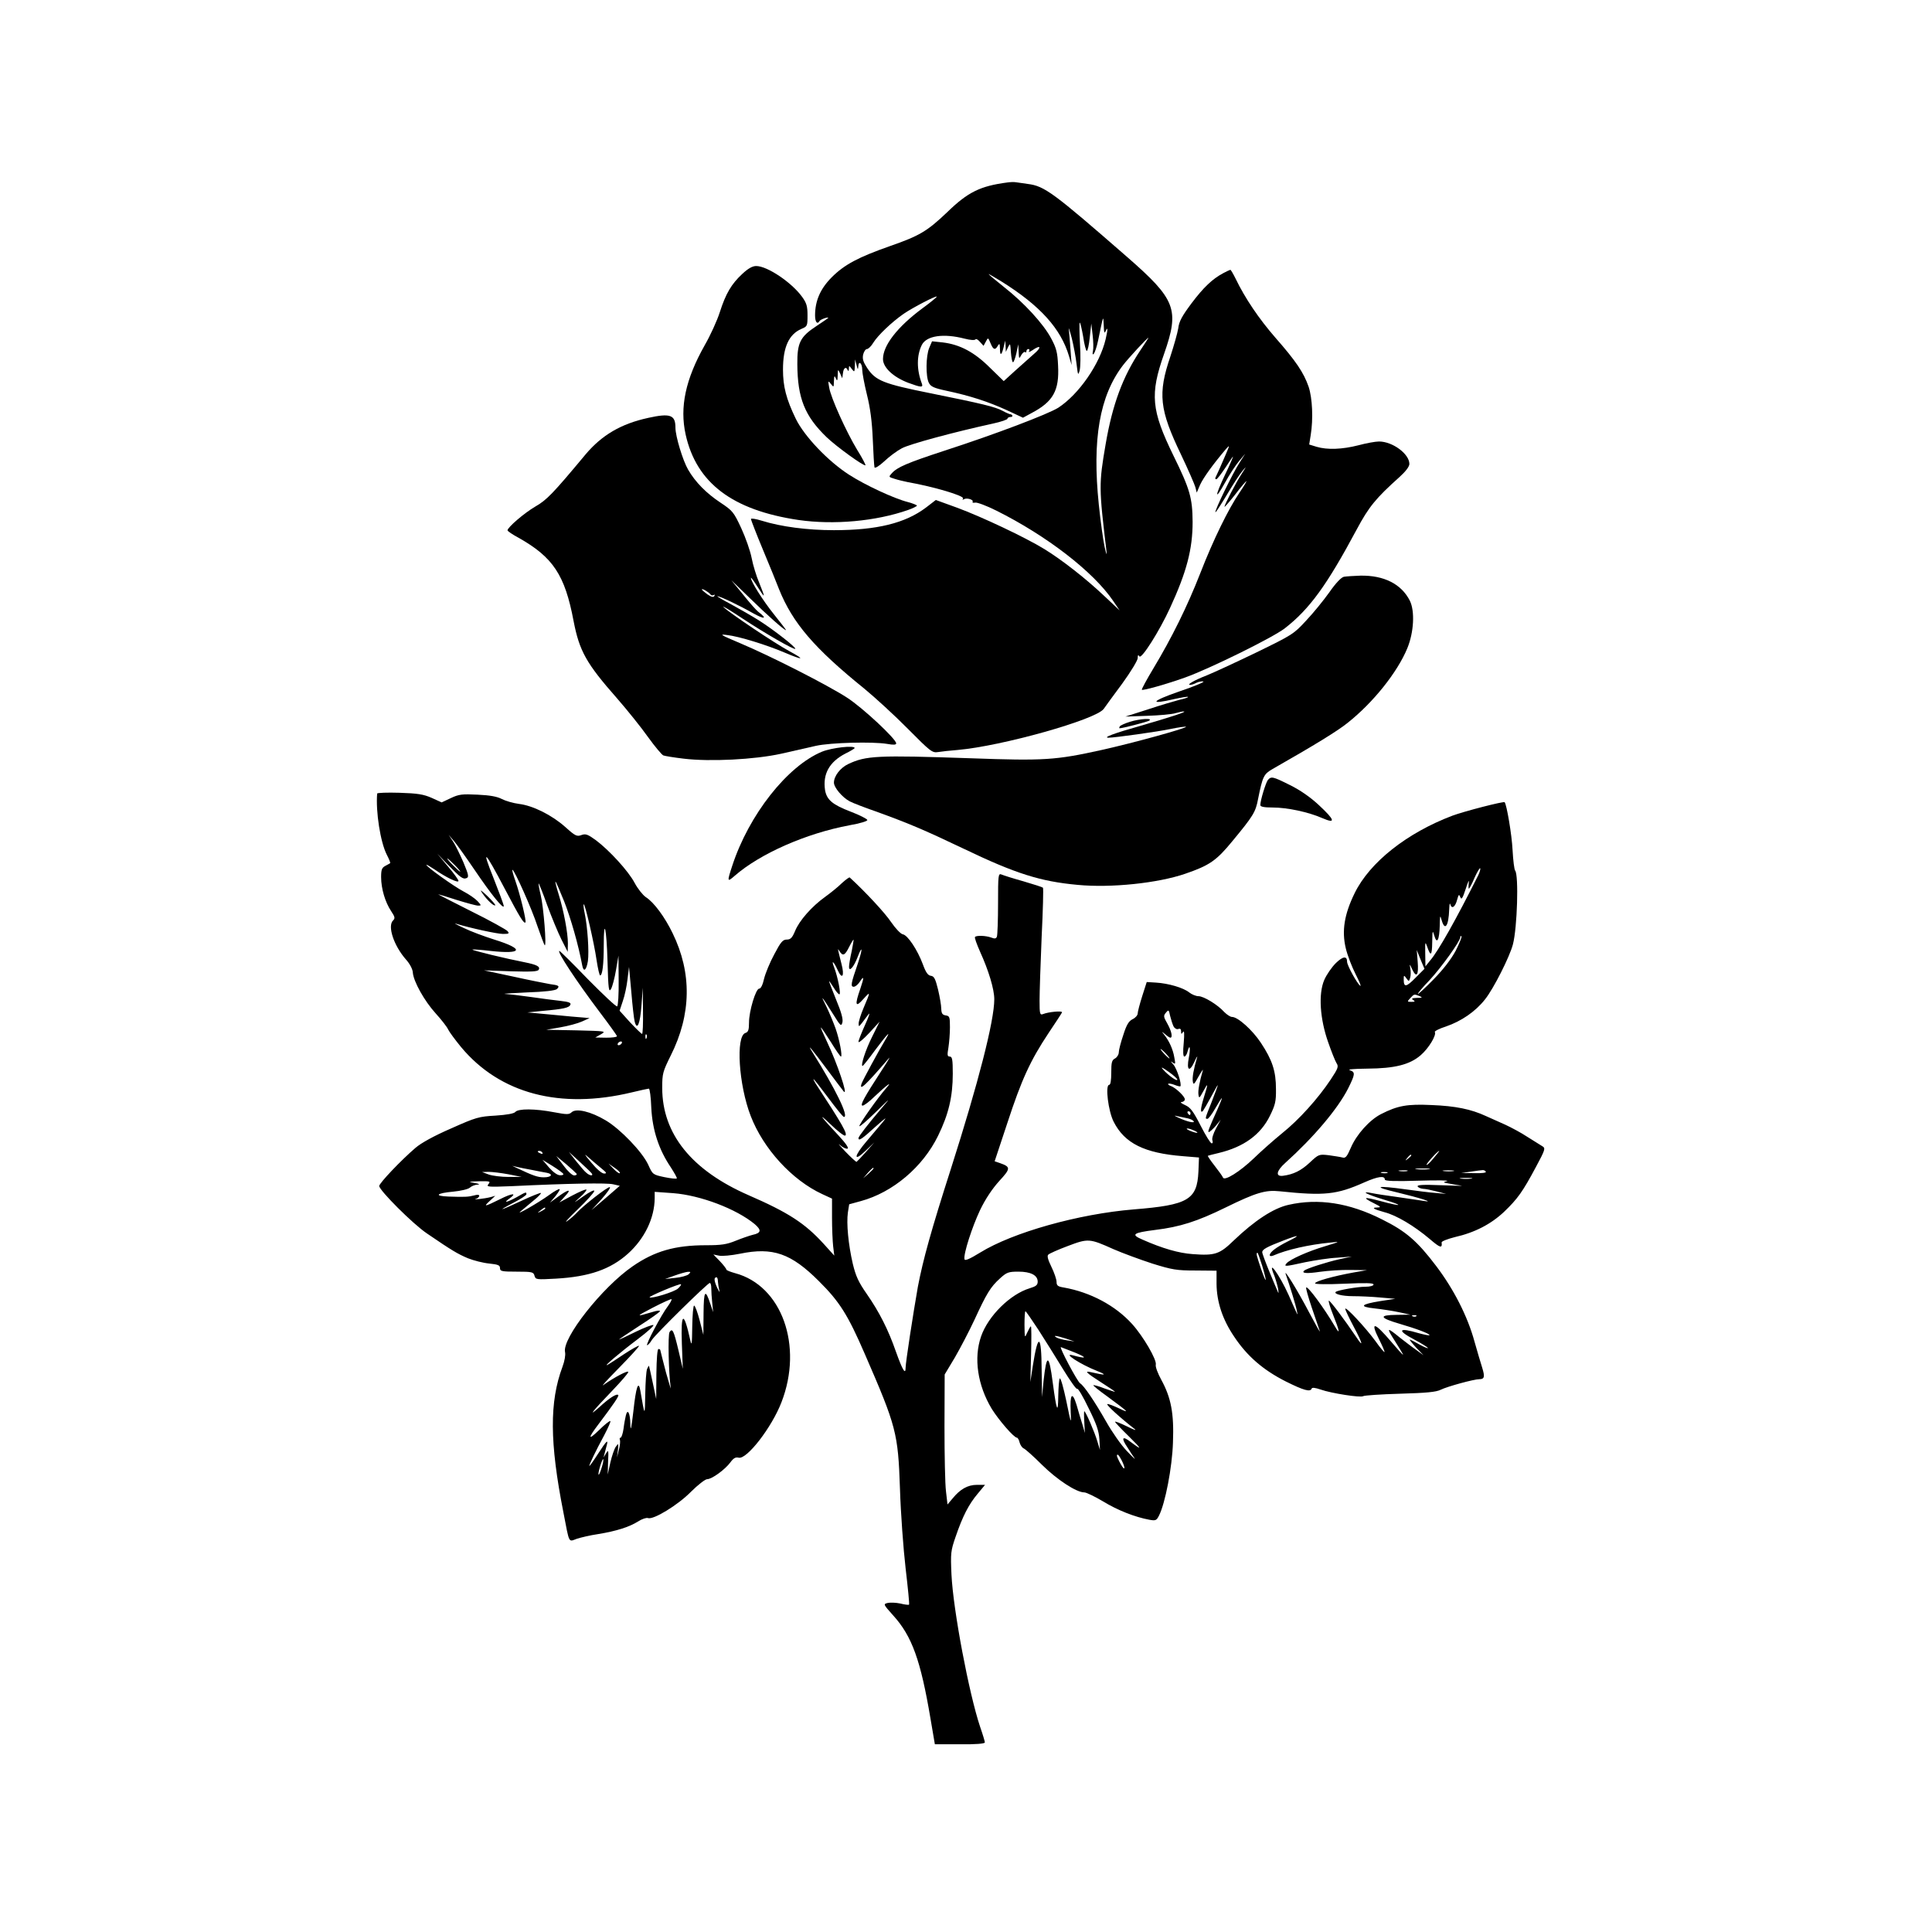 <?xml version="1.0" standalone="no"?>
<!DOCTYPE svg PUBLIC "-//W3C//DTD SVG 20010904//EN"
 "http://www.w3.org/TR/2001/REC-SVG-20010904/DTD/svg10.dtd">
<svg version="1.0" xmlns="http://www.w3.org/2000/svg"
 width="1024pt" height="1024pt" viewBox="0 0 1024 1024"
 preserveAspectRatio="xMidYMid meet">
<g transform="translate(0,1024) scale(0.1,-0.1)"
fill="#000000" stroke="none">
<path d="M5340 9273 c-145 -19 -210 -51 -320 -158 -106 -101 -147 -125 -302
-179 -168 -59 -242 -98 -309 -165 -61 -61 -89 -125 -89 -203 0 -35 12 -50 24
-29 5 8 46 23 46 16 0 -1 -29 -21 -64 -44 -85 -56 -101 -88 -100 -201 1 -180
39 -275 155 -387 53 -51 199 -156 206 -149 2 2 -17 39 -44 82 -58 96 -139 275
-148 329 -7 38 -6 39 9 20 15 -19 15 -19 16 15 1 29 3 31 10 15 7 -17 9 -14
10 15 1 34 1 35 13 10 l11 -25 4 28 c3 28 17 36 25 15 3 -7 6 -4 6 6 1 20 1
20 16 0 14 -18 14 -17 16 16 l1 35 8 -30 c6 -25 8 -26 9 -7 2 33 21 17 21 -18
0 -16 11 -75 25 -132 18 -72 27 -143 31 -238 3 -74 7 -140 9 -147 2 -7 25 7
52 32 26 25 68 56 93 69 40 22 277 86 483 131 42 9 77 21 77 26 0 5 8 9 17 9
15 0 10 14 -5 15 -4 1 -21 8 -37 17 -41 22 -108 38 -380 93 -254 51 -294 67
-339 135 -21 32 -26 48 -21 71 4 16 13 29 20 29 7 0 23 15 34 34 25 40 99 110
161 153 50 34 170 96 175 91 2 -2 -32 -30 -77 -63 -132 -98 -208 -196 -208
-268 0 -45 55 -96 134 -126 68 -25 80 -26 72 -4 -28 73 -28 149 0 205 25 49
115 62 227 33 30 -8 54 -9 57 -4 3 5 14 -1 24 -13 l19 -21 12 22 c12 23 12 23
25 -8 14 -35 25 -39 39 -13 9 14 10 11 11 -17 0 -40 9 -35 20 11 l8 33 2 -30
1 -30 12 25 c11 23 12 21 15 -27 2 -29 7 -53 11 -53 4 0 12 21 18 48 l10 47 2
-40 c2 -38 2 -39 14 -17 7 12 16 19 20 16 4 -4 7 -2 7 4 0 7 5 12 11 12 5 0 7
-5 3 -12 -4 -6 3 -4 17 5 46 32 52 17 8 -20 -24 -21 -70 -62 -102 -91 l-57
-52 -73 71 c-82 82 -159 123 -250 134 l-57 6 -15 -35 c-18 -43 -19 -152 -2
-185 10 -20 27 -28 93 -42 127 -27 221 -58 318 -102 l88 -41 46 25 c114 60
147 119 140 251 -3 70 -9 93 -37 145 -41 77 -144 189 -250 272 -44 35 -81 66
-81 68 0 2 30 -16 68 -39 205 -128 315 -250 358 -396 l14 -47 -6 79 c-3 43 -7
93 -9 110 -3 17 4 -3 15 -44 10 -41 22 -104 26 -140 7 -58 8 -62 16 -35 5 17
6 81 2 143 -3 61 -4 112 -1 112 3 0 11 -34 18 -75 6 -41 15 -75 19 -75 5 0 12
33 16 73 l8 72 7 -60 c4 -33 5 -71 2 -85 -4 -17 -2 -22 4 -15 6 6 16 37 23 70
29 139 27 136 30 80 1 -38 4 -45 10 -30 12 27 12 9 0 -43 -31 -132 -142 -292
-251 -363 -54 -34 -335 -141 -604 -228 -198 -65 -249 -87 -278 -119 -18 -20
-18 -20 15 -30 18 -6 49 -13 68 -17 141 -25 302 -73 294 -87 -4 -7 -3 -8 5 -4
14 9 53 -2 46 -14 -3 -4 3 -6 13 -4 9 3 60 -16 112 -42 267 -133 515 -324 620
-479 l34 -50 -80 75 c-97 92 -226 193 -319 250 -101 62 -332 171 -462 219
l-113 41 -52 -40 c-110 -83 -260 -120 -488 -120 -141 0 -279 18 -382 50 -32
10 -58 14 -58 9 0 -4 28 -77 63 -161 35 -84 74 -179 86 -211 72 -179 187 -313
452 -527 57 -47 161 -142 231 -213 120 -121 129 -128 160 -123 18 3 65 8 103
11 233 20 735 161 775 218 8 12 52 72 98 134 45 62 82 123 82 135 0 17 3 19 9
9 11 -16 106 134 162 256 89 193 120 313 120 457 -1 127 -14 173 -102 352
-117 240 -125 324 -49 539 82 235 63 287 -196 513 -391 341 -438 376 -526 387
-24 4 -52 7 -63 9 -11 2 -31 1 -45 -1z m704 -890 c-93 -139 -148 -287 -184
-498 -36 -210 -36 -229 5 -570 2 -22 -2 -11 -10 25 -8 36 -22 137 -31 225 -36
346 4 577 128 739 29 38 129 146 135 146 1 0 -18 -30 -43 -67z"/>
<path d="M3934 8788 c-57 -53 -87 -103 -119 -203 -14 -44 -50 -123 -80 -175
-102 -181 -133 -328 -101 -473 57 -257 248 -401 598 -453 187 -27 410 -7 581
53 26 9 47 20 47 23 0 3 -22 12 -48 19 -72 18 -227 90 -312 145 -112 72 -237
204 -282 296 -51 105 -68 172 -68 261 0 119 31 187 98 216 31 13 32 15 32 72
0 48 -5 65 -29 98 -55 76 -184 163 -243 163 -20 0 -43 -13 -74 -42z"/>
<path d="M6485 8793 c-59 -31 -106 -76 -170 -161 -50 -67 -66 -96 -70 -132 -4
-25 -23 -92 -42 -150 -67 -197 -58 -281 57 -520 38 -80 72 -158 76 -173 l7
-28 18 42 c17 37 69 109 136 188 22 25 22 24 -3 -34 -24 -56 -43 -99 -52 -117
-2 -5 0 -8 5 -8 4 0 25 27 47 60 21 33 40 60 41 60 2 0 -16 -42 -41 -94 -56
-118 -57 -145 -1 -44 23 42 57 94 75 115 l32 38 -30 -47 c-35 -53 -134 -257
-128 -263 2 -2 29 40 61 93 32 54 69 111 83 127 22 26 21 24 -4 -15 -31 -47
-92 -165 -92 -176 0 -4 25 25 56 64 30 40 58 72 60 72 3 0 -14 -28 -37 -62
-59 -87 -138 -248 -208 -428 -68 -174 -151 -342 -248 -503 -36 -60 -63 -110
-61 -113 6 -5 125 28 229 65 129 46 466 212 529 261 131 102 222 227 381 524
64 120 102 166 227 278 32 29 52 55 52 69 0 53 -89 119 -161 119 -19 0 -68 -9
-109 -20 -86 -22 -165 -25 -222 -8 l-39 12 8 50 c14 85 9 196 -11 256 -26 75
-67 136 -176 260 -87 100 -161 209 -211 313 -13 26 -25 47 -28 47 -4 -1 -19
-8 -36 -17z"/>
<path d="M3435 8025 c-143 -31 -245 -91 -331 -193 -175 -210 -206 -242 -267
-277 -58 -34 -147 -110 -147 -126 0 -4 26 -22 58 -39 183 -103 246 -197 292
-441 31 -160 67 -225 231 -411 54 -62 128 -154 164 -205 36 -50 73 -94 81 -97
8 -3 56 -11 107 -17 140 -17 376 -5 517 26 63 14 147 33 185 42 77 17 301 23
378 10 33 -6 47 -5 47 3 0 23 -179 190 -260 242 -105 68 -404 220 -565 288
-109 46 -115 50 -70 44 62 -7 208 -52 304 -93 99 -42 111 -39 26 7 -75 40
-317 202 -350 234 -11 11 34 -16 100 -60 123 -81 273 -167 280 -161 6 7 -116
102 -190 149 -38 24 -106 63 -150 87 -44 23 -77 43 -73 43 14 0 113 -47 187
-89 64 -36 81 -32 29 7 -9 7 -45 47 -79 90 l-63 77 100 -97 c91 -89 180 -168
190 -168 2 0 -27 38 -64 84 -60 75 -122 174 -122 193 0 5 16 -17 35 -47 42
-66 43 -63 9 21 -15 35 -33 94 -40 131 -7 37 -32 108 -55 158 -40 86 -46 93
-109 135 -76 50 -135 110 -173 176 -28 48 -67 177 -67 222 0 68 -27 78 -145
52z m330 -935 c4 -6 11 -7 17 -4 7 4 8 2 4 -5 -5 -8 -16 -5 -37 9 -16 12 -29
23 -29 26 0 7 38 -15 45 -26z"/>
<path d="M7123 7183 c-14 -3 -43 -33 -77 -82 -30 -42 -85 -110 -123 -150 -66
-72 -73 -76 -268 -171 -110 -53 -227 -107 -260 -120 -64 -25 -108 -50 -87 -50
8 0 22 5 33 11 11 5 28 9 37 7 9 -2 -48 -26 -128 -53 -150 -52 -162 -72 -25
-40 37 8 70 14 72 11 2 -2 -18 -9 -45 -15 -27 -7 -102 -29 -168 -51 l-119 -38
115 4 c63 2 131 8 150 14 19 5 39 10 45 9 18 -1 -68 -29 -230 -76 -139 -39
-203 -63 -169 -63 31 0 262 32 327 46 43 9 80 14 83 12 6 -7 -280 -86 -447
-123 -244 -54 -304 -58 -693 -44 -498 17 -556 14 -651 -31 -42 -20 -75 -64
-75 -98 0 -26 44 -78 83 -99 17 -9 79 -33 137 -53 174 -63 253 -96 469 -199
273 -131 405 -173 603 -191 176 -17 425 9 570 59 128 44 165 69 250 173 111
134 123 154 136 223 24 119 30 132 75 158 228 130 347 203 400 246 135 107
263 267 316 395 35 85 41 198 13 253 -45 88 -137 134 -261 132 -36 -1 -76 -4
-88 -6z"/>
<path d="M5988 6414 c-26 -8 -50 -19 -53 -24 -3 -6 -4 -10 -1 -10 16 0 143 33
156 40 25 15 -49 11 -102 -6z"/>
<path d="M4357 6256 c-184 -76 -388 -335 -476 -605 -28 -85 -27 -88 13 -53
134 117 378 225 609 268 57 10 96 22 94 28 -2 6 -41 26 -88 44 -97 37 -127 63
-136 114 -13 86 23 150 108 194 27 13 49 27 49 29 0 16 -121 2 -173 -19z"/>
<path d="M6720 6106 c-11 -14 -40 -108 -40 -133 0 -9 20 -13 66 -13 77 0 189
-24 262 -56 74 -32 68 -11 -18 69 -45 42 -100 80 -153 106 -92 46 -99 47 -117
27z"/>
<path d="M1999 6034 c-8 -96 17 -257 51 -324 12 -23 20 -43 18 -45 -2 -1 -13
-8 -25 -14 -19 -10 -23 -20 -23 -60 0 -60 21 -132 53 -180 20 -30 22 -38 11
-49 -32 -29 3 -134 68 -208 20 -22 35 -51 36 -68 3 -47 61 -151 121 -217 31
-34 61 -73 66 -85 6 -13 37 -55 69 -94 206 -247 525 -331 904 -240 46 11 87
20 91 20 5 0 11 -46 13 -102 6 -118 40 -222 104 -316 19 -30 34 -56 31 -58 -3
-3 -32 0 -66 7 -61 13 -62 14 -85 65 -31 68 -148 190 -226 236 -79 47 -156 65
-180 43 -14 -13 -25 -13 -94 0 -99 19 -190 20 -205 1 -7 -8 -44 -15 -105 -19
-88 -5 -103 -9 -235 -68 -90 -39 -159 -77 -189 -103 -76 -65 -192 -187 -192
-202 0 -23 178 -201 252 -251 136 -93 164 -109 218 -132 30 -12 81 -25 113
-28 47 -5 57 -9 57 -24 0 -17 9 -19 89 -19 82 0 89 -2 94 -22 6 -20 9 -21 114
-15 176 10 288 49 381 132 89 80 141 189 142 294 l0 34 98 -7 c144 -11 334
-83 432 -164 37 -32 35 -47 -11 -57 -16 -4 -57 -18 -89 -31 -49 -20 -77 -24
-158 -24 -164 0 -272 -31 -388 -111 -162 -111 -377 -384 -359 -456 3 -15 -2
-46 -14 -78 -69 -185 -68 -400 5 -770 33 -171 26 -157 71 -141 21 7 72 19 113
25 98 16 166 38 212 67 20 13 44 21 52 18 28 -11 158 68 228 139 37 37 76 67
86 67 25 0 95 51 123 89 17 23 28 29 44 25 43 -11 176 161 227 294 116 299 2
618 -246 684 -25 7 -46 15 -46 19 0 4 -15 24 -34 44 l-35 36 29 -6 c16 -4 67
1 112 10 174 36 271 2 418 -145 110 -109 154 -179 244 -387 167 -384 176 -419
186 -713 4 -129 18 -320 30 -423 12 -103 21 -190 18 -192 -2 -2 -23 0 -46 6
-23 5 -54 6 -67 3 -24 -6 -24 -7 29 -66 100 -110 146 -239 198 -548 l23 -135
133 0 c85 -1 132 3 132 10 0 5 -11 42 -25 82 -59 176 -143 619 -152 808 -5
113 -4 125 22 200 37 108 69 171 117 228 l39 47 -43 0 c-49 0 -89 -23 -129
-72 l-27 -32 -8 69 c-5 39 -8 194 -8 345 l1 275 54 90 c29 50 76 140 104 200
64 139 85 174 135 219 36 33 46 36 98 36 65 0 102 -19 102 -53 0 -18 -9 -25
-42 -35 -103 -31 -220 -146 -258 -255 -40 -115 -19 -259 57 -385 37 -59 117
-152 133 -152 4 0 11 -11 14 -25 4 -14 13 -28 22 -32 8 -3 52 -42 97 -87 80
-79 182 -146 224 -146 11 0 56 -22 100 -48 77 -47 169 -83 245 -97 33 -6 38
-4 51 22 33 65 70 256 74 388 6 154 -10 237 -62 332 -18 33 -32 69 -29 80 6
26 -67 151 -126 216 -89 98 -221 168 -362 193 -31 5 -38 10 -38 30 0 13 -12
48 -27 79 -19 39 -24 58 -17 65 6 6 53 27 104 46 108 41 115 40 242 -17 48
-21 141 -55 205 -76 106 -33 130 -37 229 -37 l112 -1 0 -70 c1 -96 32 -189 93
-279 69 -104 154 -177 272 -237 98 -49 132 -58 139 -39 2 7 19 5 48 -5 57 -20
212 -44 225 -35 6 4 93 10 195 13 141 4 192 9 216 21 34 17 176 56 205 56 27
0 30 13 15 61 -8 24 -26 87 -41 139 -36 132 -109 276 -203 400 -100 132 -160
184 -287 247 -174 88 -338 113 -496 77 -80 -18 -179 -83 -290 -189 -75 -73
-100 -81 -218 -72 -73 5 -160 30 -266 77 -63 27 -50 36 67 51 132 16 223 45
374 119 161 79 212 94 286 86 238 -25 303 -18 449 47 72 32 109 37 109 15 0
-8 54 -10 178 -6 97 3 166 2 152 -2 -24 -7 -23 -7 10 -13 19 -4 49 -9 65 -11
17 -2 -30 -1 -104 2 -100 4 -132 2 -127 -7 4 -6 17 -11 29 -12 12 0 45 -7 72
-14 l50 -13 -55 5 c-30 2 -101 11 -158 19 -160 22 -179 15 -47 -16 121 -29
205 -56 140 -45 -16 3 -77 11 -135 20 -58 8 -120 17 -137 21 -66 13 -31 -6 58
-33 114 -34 104 -41 -14 -9 -91 24 -100 21 -32 -13 34 -17 36 -20 16 -21 -35
0 -21 -9 37 -25 63 -16 157 -72 240 -142 56 -48 67 -51 63 -18 0 6 31 18 70
28 106 24 192 69 261 134 72 69 99 107 169 238 49 91 51 99 35 109 -10 6 -46
29 -80 50 -33 22 -86 50 -116 64 -30 13 -77 35 -105 47 -78 36 -160 53 -288
58 -128 6 -179 -3 -267 -48 -61 -31 -130 -108 -160 -178 -21 -48 -28 -57 -45
-52 -11 3 -44 8 -72 12 -52 6 -54 5 -101 -39 -46 -43 -87 -63 -142 -70 -41 -5
-35 26 12 68 150 135 278 286 333 394 38 76 39 87 11 97 -17 5 13 8 92 9 144
1 224 21 282 71 42 36 85 107 75 123 -3 4 23 18 58 29 82 28 157 79 208 144
45 56 131 226 148 292 23 89 31 365 12 390 -5 5 -11 55 -14 110 -4 81 -31 240
-42 253 -5 6 -214 -48 -276 -71 -241 -91 -439 -247 -519 -411 -55 -112 -69
-200 -47 -292 9 -38 33 -100 52 -137 19 -38 31 -65 25 -62 -16 10 -70 108 -70
127 0 33 -22 30 -60 -7 -21 -21 -49 -61 -61 -89 -32 -74 -23 -207 21 -331 17
-49 37 -99 44 -110 12 -18 8 -28 -31 -87 -67 -101 -169 -214 -258 -285 -44
-36 -111 -95 -150 -133 -73 -70 -156 -122 -163 -101 -2 6 -22 34 -44 62 -22
28 -38 52 -36 53 1 1 28 8 58 15 133 32 222 97 271 197 28 57 33 76 32 142 0
94 -19 153 -80 245 -45 68 -122 137 -153 137 -9 0 -27 12 -41 26 -35 39 -109
84 -137 84 -13 0 -35 9 -49 20 -31 25 -110 48 -176 52 l-49 3 -24 -75 c-13
-41 -24 -83 -24 -92 0 -9 -12 -23 -27 -30 -20 -10 -32 -29 -49 -83 -13 -38
-24 -80 -24 -92 0 -12 -9 -27 -20 -33 -17 -9 -20 -21 -20 -75 0 -42 -4 -65
-11 -65 -22 0 -5 -140 24 -196 58 -114 163 -166 367 -182 l85 -7 -3 -75 c-7
-149 -55 -177 -342 -200 -293 -24 -642 -122 -815 -229 -57 -35 -81 -45 -83
-35 -6 27 40 170 83 261 29 60 65 113 101 153 61 66 62 75 5 95 l-29 10 68
205 c75 229 121 329 218 475 37 55 69 104 71 109 4 10 -72 3 -101 -9 -16 -6
-18 1 -18 71 0 44 5 195 11 337 7 142 10 260 7 262 -3 3 -49 18 -104 34 -54
15 -107 32 -116 36 -17 7 -18 -4 -18 -153 0 -88 -3 -167 -6 -176 -4 -11 -11
-13 -31 -5 -27 10 -77 12 -85 3 -4 -3 9 -38 27 -79 45 -99 75 -198 75 -251 0
-115 -85 -445 -230 -899 -104 -324 -148 -483 -175 -625 -24 -136 -65 -401 -65
-429 0 -40 -16 -14 -51 84 -41 118 -89 212 -155 307 -44 63 -58 94 -74 160
-24 104 -34 214 -26 271 l7 44 62 17 c169 46 328 180 409 346 56 114 78 208
78 329 0 76 -3 91 -16 91 -13 0 -14 8 -7 48 4 26 8 74 8 107 0 55 -2 60 -22
63 -18 3 -23 10 -24 35 0 18 -8 64 -17 102 -14 57 -21 71 -38 73 -16 2 -27 18
-43 62 -28 75 -80 154 -106 158 -11 2 -38 30 -62 65 -32 48 -136 160 -219 236
-2 3 -21 -11 -42 -30 -20 -20 -60 -52 -89 -73 -70 -50 -137 -126 -159 -181
-15 -36 -24 -45 -44 -45 -21 0 -32 -13 -66 -78 -23 -42 -47 -101 -54 -129 -7
-32 -17 -53 -26 -53 -18 0 -54 -119 -54 -180 0 -39 -4 -50 -19 -55 -52 -16
-36 -275 28 -440 67 -174 219 -340 379 -414 l52 -24 0 -102 c0 -56 3 -124 6
-151 l6 -49 -56 62 c-100 110 -189 167 -398 258 -302 132 -458 325 -458 569 0
76 3 86 45 171 110 219 113 438 10 649 -41 85 -99 164 -142 191 -16 11 -43 45
-59 75 -33 63 -134 173 -206 227 -43 31 -54 35 -76 27 -24 -9 -33 -5 -85 42
-72 64 -172 114 -246 123 -31 4 -72 16 -91 26 -25 13 -63 20 -129 23 -81 4
-99 2 -141 -18 l-49 -23 -53 24 c-43 19 -75 24 -170 27 -65 2 -118 0 -119 -4z
m516 -404 c87 -129 155 -213 155 -192 0 7 -25 74 -55 150 -65 162 -46 144 60
-58 79 -150 101 -187 110 -179 6 7 -28 148 -54 222 -11 31 -18 57 -15 57 10 0
103 -207 133 -300 18 -52 35 -97 38 -100 11 -9 -6 204 -21 265 -8 33 -13 61
-11 63 1 1 22 -50 45 -115 24 -65 58 -147 76 -183 l33 -65 1 45 c0 55 -22 173
-49 260 -11 35 -19 66 -17 67 2 2 22 -45 46 -104 35 -89 76 -232 96 -340 7
-38 22 -26 30 23 7 49 -2 183 -17 253 -5 24 -8 46 -5 48 6 6 55 -204 68 -296
7 -45 15 -81 19 -81 12 0 19 60 19 158 0 156 15 94 20 -86 4 -148 7 -164 19
-143 7 13 19 58 26 100 l13 76 1 -132 c1 -72 -3 -134 -8 -137 -5 -3 -74 62
-155 144 -80 83 -148 150 -151 150 -16 0 91 -162 214 -325 50 -66 91 -123 91
-127 0 -5 -26 -8 -57 -8 l-58 1 30 17 c29 17 27 17 -130 21 l-160 3 75 13 c41
7 93 21 115 31 l40 18 -35 3 c-19 1 -93 8 -165 15 l-130 12 80 8 c114 10 142
17 148 33 5 10 -8 15 -51 20 -31 3 -103 13 -160 21 -56 8 -117 15 -135 16 -18
1 34 4 115 8 94 3 152 10 160 18 16 16 10 20 -37 26 -22 4 -110 21 -195 40
l-155 33 141 -5 c106 -3 143 -2 149 8 10 17 -10 27 -75 40 -93 18 -280 63
-276 67 2 2 44 -1 95 -7 172 -19 182 10 21 60 -54 17 -126 44 -161 61 -35 16
-56 28 -45 24 79 -24 221 -55 252 -55 31 0 35 2 24 15 -7 8 -93 56 -192 105
-99 50 -178 90 -175 90 2 0 47 -13 98 -30 52 -16 103 -30 113 -30 18 0 18 1
-3 24 -12 13 -45 36 -74 51 -53 28 -197 131 -197 141 0 3 19 -8 43 -24 62 -43
127 -74 127 -61 0 6 -25 41 -56 77 l-56 67 53 -55 c70 -72 83 -82 102 -74 13
5 11 17 -17 84 -19 43 -43 93 -56 112 l-22 33 26 -30 c14 -16 64 -86 111 -155z
m-105 25 c19 -19 32 -35 29 -35 -3 0 -20 16 -39 35 -19 19 -32 35 -29 35 3 0
20 -16 39 -35z m5424 -56 c-117 -233 -210 -399 -254 -450 l-25 -31 -1 69 c-1
61 0 65 10 36 19 -55 26 -49 27 23 1 63 2 66 11 35 14 -49 27 -23 29 54 1 55
2 57 10 28 17 -60 37 -32 40 57 1 25 3 37 6 27 7 -27 26 -15 36 24 8 29 10 31
17 14 6 -16 12 -7 29 45 11 36 19 50 16 33 -2 -18 -2 -33 0 -33 3 0 17 25 30
57 14 31 28 54 30 51 3 -3 -2 -21 -11 -39z m-119 -399 c-25 -46 -66 -99 -117
-151 -44 -45 -81 -79 -83 -77 -2 2 25 35 62 73 63 68 163 207 163 228 0 6 3 8
6 4 3 -3 -11 -37 -31 -77z m-3201 -2 c-8 -35 -14 -71 -14 -82 0 -30 25 -2 45
50 27 70 28 46 2 -32 -37 -107 -40 -124 -22 -124 8 0 22 11 31 25 24 37 25 27
4 -35 -31 -88 -26 -103 16 -55 39 43 39 42 0 -50 -14 -33 -25 -69 -25 -80 0
-18 1 -18 19 5 10 14 26 34 34 45 9 11 0 -15 -19 -57 -19 -42 -35 -83 -35 -90
1 -7 26 14 57 47 l55 60 -40 -81 c-35 -70 -62 -154 -50 -154 2 0 33 38 67 85
66 88 87 109 53 53 -32 -52 -118 -211 -125 -230 -16 -45 20 -11 143 132 12 14
-5 -15 -38 -65 -91 -140 -116 -185 -100 -185 7 0 36 21 63 48 65 61 98 86 64
47 -46 -52 -149 -198 -144 -204 3 -3 42 31 87 75 81 79 81 79 27 16 -71 -83
-118 -145 -119 -154 0 -18 20 -4 90 60 54 48 65 56 40 26 -19 -23 -59 -69 -87
-103 -68 -79 -71 -113 -6 -51 l47 45 -44 -50 c-24 -27 -47 -51 -50 -53 -3 -1
-30 24 -60 55 -30 32 -43 47 -28 34 15 -13 32 -21 40 -19 8 3 -9 28 -47 69
-96 102 -115 129 -43 60 36 -35 71 -62 77 -60 16 6 -12 56 -156 276 -8 13 -13
23 -11 23 3 0 38 -45 79 -100 41 -55 77 -100 82 -100 28 0 -45 149 -168 345
-32 51 -2 15 80 -95 43 -58 82 -109 87 -115 25 -27 -35 150 -88 262 -21 44
-36 79 -33 77 4 -2 28 -38 54 -79 25 -41 49 -75 52 -75 9 0 -7 88 -28 148 -11
31 -33 84 -49 117 -34 67 -28 61 35 -39 40 -65 44 -68 50 -44 4 17 -6 54 -34
121 -22 54 -38 97 -37 97 2 0 13 -16 25 -35 11 -19 25 -35 30 -35 9 0 -8 91
-28 143 -17 43 -2 32 19 -15 24 -53 37 -31 20 33 -22 88 -22 86 -10 67 17 -27
28 -22 50 22 11 22 22 40 24 40 1 0 -3 -28 -10 -62z m2989 -140 c-49 -50 -63
-53 -63 -10 0 24 1 25 14 7 13 -18 14 -18 20 2 4 12 4 34 1 50 -5 27 -4 26 10
-5 23 -48 35 -30 29 41 l-5 62 20 -50 21 -50 -47 -47z m-4139 -233 c13 -50 29
-11 36 87 l7 93 1 -122 c1 -68 -1 -123 -5 -123 -3 0 -32 28 -63 61 l-56 62 17
51 c10 28 21 80 25 116 l8 65 12 -131 c6 -73 14 -144 18 -159z m4161 135 c16
-7 14 -9 -15 -9 -26 -1 -31 -4 -20 -11 12 -8 10 -10 -9 -10 -23 0 -24 1 -6 20
20 22 21 22 50 10z m-1305 -160 c6 -11 17 -17 25 -14 10 4 15 0 15 -12 0 -16
2 -17 10 -4 7 10 8 -8 4 -57 -5 -48 -3 -73 3 -73 6 0 14 12 17 26 12 45 17 20
7 -32 -13 -67 3 -79 29 -23 11 24 18 36 15 25 -19 -64 -26 -106 -23 -127 3
-21 7 -18 31 26 16 28 26 42 22 31 -17 -58 -26 -106 -23 -127 3 -22 5 -21 25
16 27 50 28 46 3 -34 -18 -59 -19 -84 -4 -69 3 4 24 39 46 80 43 80 43 79 -1
-35 -35 -88 -35 -87 -21 -87 5 0 24 25 41 55 17 30 33 55 35 55 2 0 -8 -26
-22 -57 -48 -107 -54 -123 -47 -123 5 0 20 14 36 32 l27 33 -25 -46 c-14 -26
-23 -54 -19 -63 3 -9 2 -16 -4 -16 -6 0 -32 42 -58 93 -40 78 -54 97 -83 110
-20 9 -28 16 -18 16 9 1 17 7 17 14 0 16 -48 61 -74 71 -10 3 -17 9 -14 12 3
2 18 0 33 -6 15 -6 29 -9 31 -8 9 10 -18 94 -37 116 -13 14 -16 20 -6 12 18
-13 18 -11 11 26 -7 43 -28 88 -53 119 -16 20 -16 20 5 3 11 -10 24 -18 27
-18 14 0 6 36 -16 75 -21 36 -21 42 -7 58 14 17 15 15 22 -18 5 -20 13 -45 18
-55z m-2793 -62 c-3 -8 -6 -5 -6 6 -1 11 2 17 5 13 3 -3 4 -12 1 -19z m-132
-28 c-3 -5 -11 -10 -16 -10 -6 0 -7 5 -4 10 3 6 11 10 16 10 6 0 7 -4 4 -10z
m2885 -55 c13 -14 21 -25 18 -25 -2 0 -15 11 -28 25 -13 14 -21 25 -18 25 2 0
15 -11 28 -25z m60 -137 c0 -12 -49 23 -75 53 -15 16 -7 14 28 -11 26 -18 47
-37 47 -42z m70 -178 c0 -5 -2 -10 -4 -10 -3 0 -8 5 -11 10 -3 6 -1 10 4 10 6
0 11 -4 11 -10z m-17 -27 c15 -3 30 -10 34 -16 7 -12 -36 -2 -81 19 -24 11
-25 13 -6 8 14 -3 37 -8 53 -11z m52 -74 c5 -5 -5 -4 -23 2 -17 6 -32 13 -32
16 0 7 43 -8 55 -18z m-3470 -109 c3 -6 -1 -7 -9 -4 -18 7 -21 14 -7 14 6 0
13 -4 16 -10z m4723 -29 c-18 -22 -35 -38 -37 -35 -4 4 59 74 67 74 2 0 -12
-18 -30 -39z m-4460 -83 c6 -12 -13 -9 -29 5 -9 6 -33 35 -55 62 l-39 50 60
-55 c33 -30 62 -58 63 -62z m50 29 c27 -22 30 -27 14 -27 -12 0 -39 23 -68 58
-38 45 -41 51 -13 26 19 -17 49 -42 67 -57z m4292 69 c0 -2 -8 -10 -17 -17
-16 -13 -17 -12 -4 4 13 16 21 21 21 13z m-4424 -97 c3 -5 -3 -9 -13 -9 -10 0
-35 23 -56 52 l-39 51 51 -42 c28 -24 53 -47 57 -52z m-71 0 c4 -5 -4 -9 -17
-8 -14 0 -37 17 -58 41 l-35 41 52 -32 c29 -18 55 -37 58 -42z m300 3 c-3 -3
-18 7 -33 23 l-27 28 33 -23 c18 -12 31 -25 27 -28z m-465 17 c30 -6 65 -13
78 -15 36 -7 25 -24 -15 -24 -33 0 -56 8 -143 49 l-25 12 25 -6 c14 -3 50 -11
80 -16z m1810 8 c0 -2 -12 -14 -27 -28 l-28 -24 24 28 c23 25 31 32 31 24z
m2943 -4 c-18 -2 -48 -2 -65 0 -18 2 -4 4 32 4 36 0 50 -2 33 -4z m-115 -10
c-10 -2 -28 -2 -40 0 -13 2 -5 4 17 4 22 1 32 -1 23 -4z m245 0 c-13 -2 -35
-2 -50 0 -16 2 -5 4 22 4 28 0 40 -2 28 -4z m172 -3 c4 -6 -19 -9 -62 -8 l-68
1 50 7 c28 4 55 8 62 8 6 1 15 -2 18 -8z m-5180 -14 l70 -14 -70 0 c-38 0 -86
6 -105 13 l-35 13 35 1 c19 0 67 -6 105 -13z m4658 7 c-7 -2 -21 -2 -30 0 -10
3 -4 5 12 5 17 0 24 -2 18 -5z m445 -30 c-16 -2 -40 -2 -55 0 -16 2 -3 4 27 4
30 0 43 -2 28 -4z m-5209 -29 c-13 -15 -3 -16 121 -11 312 15 507 18 540 10
l35 -8 -75 -65 -75 -64 54 59 c29 33 49 61 43 63 -11 3 -141 -98 -177 -138
-11 -12 -33 -31 -50 -43 -16 -11 9 17 58 64 48 46 87 90 87 97 0 7 -25 -5 -57
-28 -57 -40 -57 -40 -19 -6 22 20 37 38 34 41 -3 3 -36 -11 -74 -31 l-69 -37
29 32 c38 40 21 40 -35 -1 l-44 -32 28 33 c15 19 26 36 23 38 -3 3 -27 -10
-53 -29 -59 -43 -187 -116 -153 -88 14 12 44 37 68 57 24 19 41 37 39 40 -3 2
-49 -16 -102 -41 -115 -54 -138 -60 -42 -10 37 19 67 39 67 44 0 14 -2 13 -51
-15 -49 -27 -76 -34 -41 -9 46 32 19 32 -48 -2 -83 -41 -90 -42 -53 -8 l28 26
-25 -7 c-30 -8 -103 -16 -77 -9 9 3 17 10 17 16 0 6 -10 7 -27 2 -31 -8 -49
-9 -136 -6 -79 3 -64 18 25 26 41 4 79 13 88 21 9 8 27 16 41 16 15 1 9 5 -16
9 -37 7 -34 7 24 9 58 1 62 0 50 -15z m301 -129 c0 -2 -10 -9 -22 -15 -22 -11
-22 -10 -4 4 21 17 26 19 26 11z m3935 -175 c-63 -32 -95 -57 -95 -73 0 -5 8
-6 18 -2 73 32 190 58 302 69 55 6 55 6 -26 -19 -92 -27 -187 -70 -205 -91
-15 -18 -10 -18 99 6 50 10 126 22 169 24 l78 6 -65 -14 c-64 -14 -178 -50
-188 -61 -15 -14 15 -16 83 -6 42 6 115 11 163 10 l87 -1 -74 -13 c-104 -19
-201 -46 -201 -57 0 -5 66 -6 155 -2 114 5 155 4 155 -4 0 -7 -18 -12 -44 -12
-41 0 -144 -18 -156 -27 -13 -11 33 -23 91 -23 36 0 102 -3 145 -7 l79 -7 -79
-12 c-105 -17 -115 -30 -29 -39 37 -4 95 -13 128 -20 l60 -13 -73 -1 c-96 -1
-91 -16 15 -47 93 -27 166 -55 159 -61 -2 -2 -28 3 -57 11 -107 32 -118 16
-23 -34 36 -19 68 -39 72 -44 3 -5 -16 2 -43 17 -26 15 -50 27 -53 27 -3 0 12
-19 33 -42 l40 -41 -40 29 c-22 15 -60 45 -85 64 -71 58 -74 56 -26 -19 25
-39 44 -71 42 -71 -3 0 -30 30 -62 68 -90 106 -114 111 -64 12 17 -34 30 -64
28 -66 -2 -2 -24 24 -48 58 -52 71 -160 187 -160 171 0 -6 21 -50 46 -97 47
-88 52 -113 12 -52 -60 89 -141 197 -145 192 -3 -2 6 -33 20 -68 38 -95 42
-119 12 -68 -57 97 -144 215 -152 206 -3 -3 11 -51 30 -108 20 -57 38 -112 42
-123 3 -11 -22 34 -57 100 -62 118 -137 239 -123 200 19 -53 53 -163 58 -190
7 -34 10 -39 -43 81 -50 111 -117 201 -76 103 7 -19 16 -50 20 -69 3 -19 3
-28 0 -20 -4 8 -24 57 -45 107 -21 51 -39 99 -39 106 0 15 24 28 115 63 83 32
91 29 20 -6z m-135 -129 c27 -92 24 -102 -6 -17 -24 71 -28 86 -19 86 2 0 13
-31 25 -69z m-3040 -45 c-8 -7 -40 -16 -70 -19 l-55 -6 50 18 c28 10 59 19 70
20 17 1 17 -1 5 -13z m155 -38 c1 -13 4 -34 8 -48 4 -14 -1 -7 -12 15 -17 38
-18 55 -3 55 4 0 7 -10 7 -22z m-211 -37 c-18 -18 -142 -56 -151 -47 -5 5 161
75 166 69 3 -2 -4 -12 -15 -22z m176 0 c0 -15 2 -50 5 -77 l5 -49 -15 44 c-27
82 -35 72 -36 -49 l-1 -115 -20 78 c-11 42 -24 77 -29 77 -5 0 -9 -51 -10
-112 -1 -90 -3 -105 -10 -73 -35 159 -51 153 -45 -17 l5 -133 -23 98 c-25 105
-32 119 -47 97 -10 -14 -5 -223 6 -295 3 -16 -8 20 -25 80 -16 61 -29 113 -30
118 0 4 -4 7 -10 7 -6 0 -10 -52 -11 -132 l-1 -133 -18 85 c-10 47 -19 87 -20
90 -1 3 -5 -4 -10 -15 -5 -11 -9 -72 -10 -135 -2 -120 -2 -121 -26 19 -10 58
-23 21 -37 -109 -11 -94 -15 -111 -16 -68 -1 59 -15 85 -24 45 -3 -12 -9 -43
-12 -69 -4 -27 -11 -48 -16 -48 -5 0 -6 -6 -3 -13 2 -7 0 -31 -6 -52 l-10 -40
5 39 c4 37 3 38 -11 18 -8 -11 -21 -49 -29 -84 l-14 -63 2 68 c3 60 2 65 -10
45 l-14 -23 6 23 c3 12 8 31 11 42 9 34 -2 23 -46 -45 -23 -36 -44 -65 -46
-65 -5 0 34 81 79 164 20 38 35 72 32 74 -3 3 -31 -19 -61 -49 -58 -56 -59
-43 -2 32 80 106 110 150 105 155 -9 9 -48 -16 -101 -65 -66 -59 -34 -19 71
90 46 48 83 91 83 97 0 11 -74 -28 -132 -69 -15 -11 23 30 83 91 61 62 108
114 106 117 -3 2 -38 -17 -79 -44 -40 -27 -80 -53 -88 -57 -27 -14 63 63 160
136 52 39 89 73 83 75 -6 2 -49 -14 -94 -36 -46 -23 -85 -41 -88 -41 -2 0 45
32 105 71 60 38 110 74 112 79 2 5 -16 4 -40 -4 -91 -27 -90 -25 2 23 52 27
97 47 99 45 3 -2 -6 -19 -19 -37 -34 -44 -120 -207 -110 -207 4 0 16 12 25 28
20 31 296 302 307 302 5 0 8 -13 8 -29z m1733 -218 c35 -54 94 -149 132 -211
38 -62 71 -108 74 -103 4 5 31 -40 60 -101 43 -86 55 -122 58 -166 l3 -57 -14
46 c-14 48 -62 159 -69 159 -2 0 -2 -26 0 -57 l3 -58 -13 45 c-8 25 -22 71
-31 104 -23 74 -36 58 -31 -38 3 -68 2 -65 -23 57 -15 71 -30 125 -35 121 -4
-4 -7 -46 -8 -93 -1 -100 -9 -80 -29 69 -20 156 -33 158 -49 10 l-8 -85 -2
142 c-1 193 -19 202 -47 23 l-13 -85 4 148 c2 81 2 147 -1 147 -3 0 -11 -15
-19 -32 -14 -32 -14 -32 -15 40 0 39 2 72 5 72 3 0 33 -44 68 -97z m2004 71
c-3 -3 -12 -4 -19 -1 -8 3 -5 6 6 6 11 1 17 -2 13 -5z m-1857 -119 l45 -15
-40 6 c-22 3 -47 10 -55 15 -23 13 0 10 50 -6z m50 -75 c65 -27 58 -33 -12
-14 -61 17 39 -48 126 -82 57 -23 47 -25 -31 -7 -38 9 -26 -3 52 -53 41 -26
75 -49 75 -51 0 -1 -25 7 -56 18 -30 12 -57 19 -59 17 -2 -2 30 -28 72 -58
114 -84 125 -94 65 -65 -30 14 -58 25 -63 23 -8 -3 71 -75 146 -133 11 -9 -8
-2 -42 15 -35 17 -63 28 -63 24 0 -3 33 -38 73 -77 71 -70 73 -77 9 -29 -44
34 -51 21 -16 -30 15 -24 32 -50 38 -58 5 -8 -14 10 -42 40 -29 30 -78 100
-109 155 -62 109 -118 191 -138 203 -14 8 -112 192 -102 192 1 0 36 -14 77
-30z m245 -570 c22 -43 18 -61 -5 -20 -11 19 -19 38 -20 43 0 15 10 6 25 -23z
m-2756 -39 c-7 -23 -14 -39 -16 -37 -3 2 1 23 8 45 7 23 14 39 16 37 3 -2 -1
-23 -8 -45z"/>
<path d="M2557 5505 c25 -36 61 -70 68 -63 2 2 -16 24 -42 49 -36 34 -42 37
-26 14z"/>
</g>
</svg>
